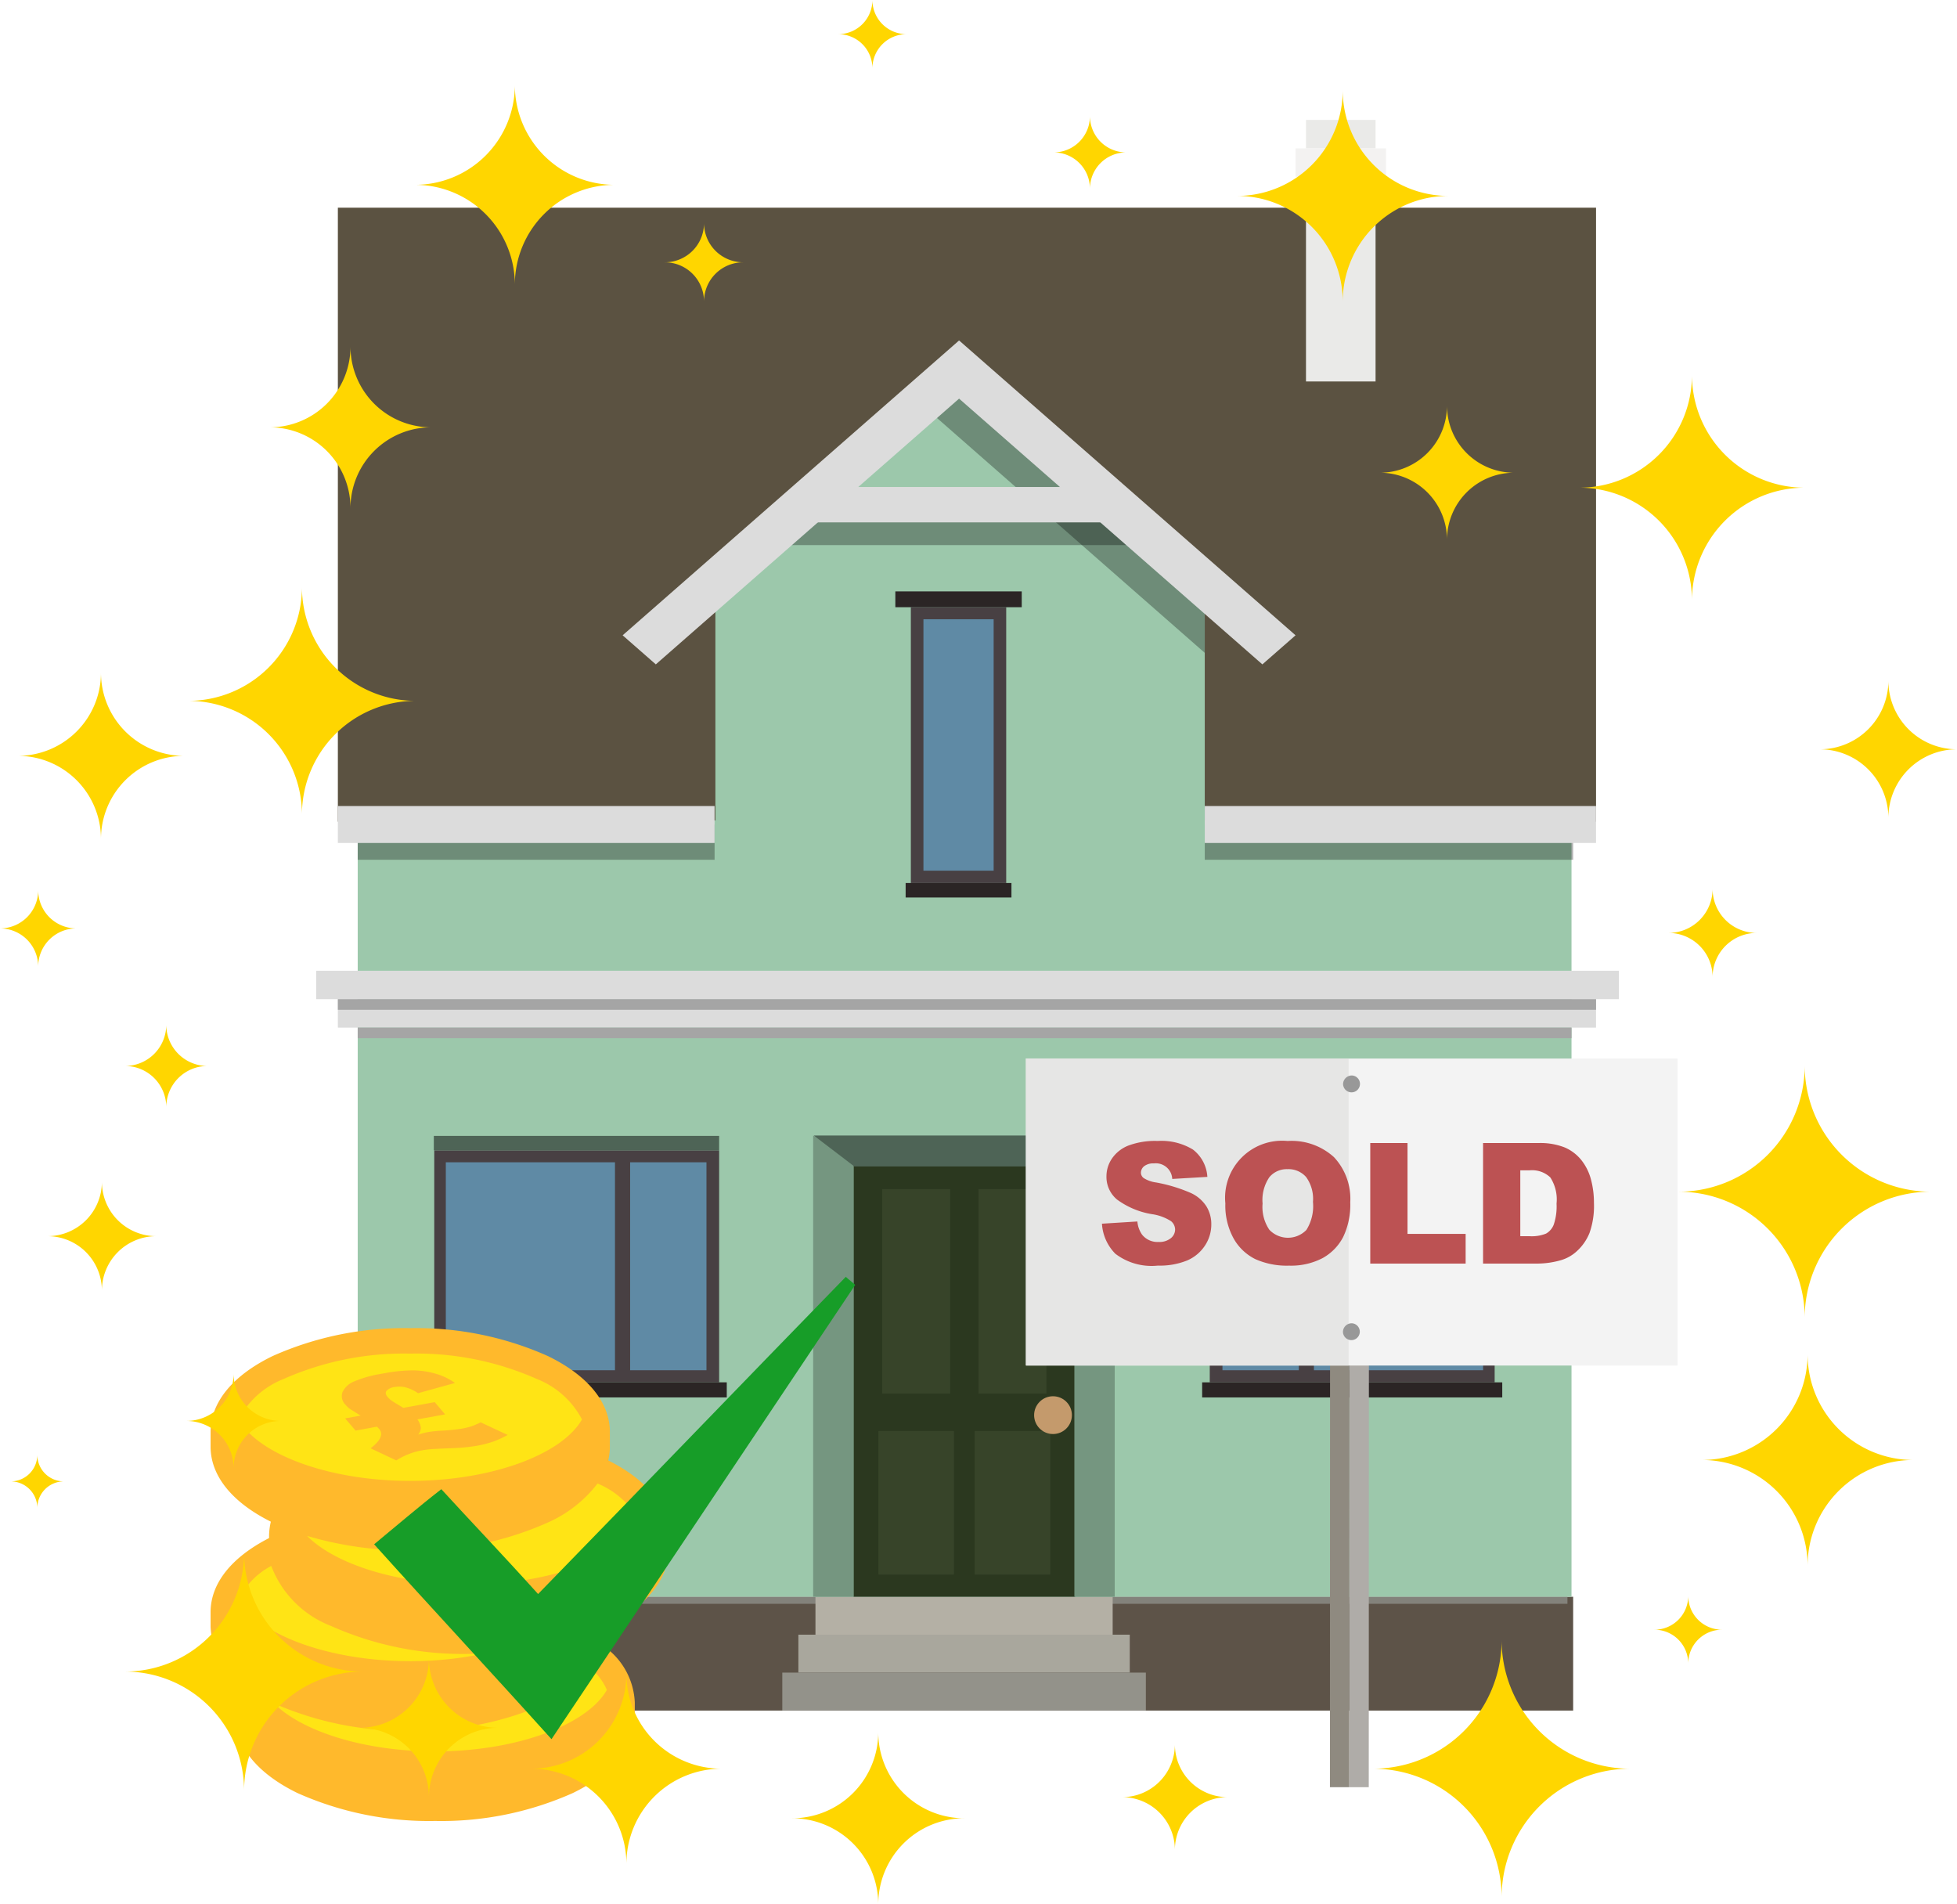 <svg xmlns="http://www.w3.org/2000/svg" xmlns:xlink="http://www.w3.org/1999/xlink" width="102.661" height="99.888" viewBox="0 0 102.661 99.888">
  <defs>
    <style>
      .cls-1 {
        fill: none;
      }

      .cls-2 {
        fill: #5d5348;
      }

      .cls-10, .cls-12, .cls-16, .cls-17, .cls-18, .cls-19, .cls-2, .cls-20, .cls-3, .cls-5, .cls-6, .cls-7, .cls-8, .cls-9 {
        fill-rule: evenodd;
      }

      .cls-3 {
        fill: #83827b;
      }

      .cls-4 {
        fill: #5b5241;
      }

      .cls-5 {
        fill: #b4b0a5;
      }

      .cls-6 {
        fill: #a9a79d;
      }

      .cls-7 {
        fill: #93928a;
      }

      .cls-8 {
        fill: #eaeae8;
      }

      .cls-9 {
        fill: #f3f2f1;
      }

      .cls-10 {
        fill: #a5a8a9;
      }

      .cls-11, .cls-12 {
        fill: #9cc8ab;
      }

      .cls-13 {
        fill: #2b381f;
      }

      .cls-14 {
        fill: #374429;
      }

      .cls-15 {
        fill: #c49a6c;
      }

      .cls-16, .cls-21 {
        fill: #dcdcdc;
      }

      .cls-17 {
        fill: #a5a5a5;
      }

      .cls-18 {
        fill: #759680;
      }

      .cls-19, .cls-25 {
        fill: #4e6456;
      }

      .cls-20, .cls-22 {
        opacity: 0.3;
      }

      .cls-23 {
        fill: #484043;
      }

      .cls-24 {
        fill: #5f8aa5;
      }

      .cls-26 {
        fill: #2b2525;
      }

      .cls-27 {
        fill: #8f8a80;
      }

      .cls-28 {
        fill: #afaca8;
      }

      .cls-29 {
        fill: #f3f3f3;
      }

      .cls-30 {
        fill: #e6e6e5;
      }

      .cls-31 {
        fill: #989898;
      }

      .cls-32 {
        fill: #bc5253;
      }

      .cls-33 {
        fill: #ffe415;
      }

      .cls-34 {
        fill: #ffb92c;
      }

      .cls-35 {
        isolation: isolate;
      }

      .cls-36 {
        clip-path: url(#clip-path);
      }

      .cls-37 {
        fill: #179d28;
      }

      .cls-38 {
        fill: #ffd600;
      }
    </style>
    <clipPath id="clip-path">
      <polygon class="cls-1" points="20.041 76.733 16.655 72.648 23.466 71.447 26.851 75.532 20.041 76.733"/>
    </clipPath>
  </defs>
  <g id="Layer_2" data-name="Layer 2">
    <g>
      <polygon class="cls-2" points="82.525 83.753 18.765 83.753 18.765 89.723 82.525 89.723 82.525 83.753 82.525 83.753"/>
      <polygon class="cls-3" points="82.226 84.123 82.226 83.753 18.765 83.753 18.765 84.123 82.226 84.123 82.226 84.123"/>
      <rect class="cls-4" x="17.724" y="10.894" width="66.002" height="32.206"/>
      <polygon class="cls-5" points="58.369 83.753 42.778 83.753 42.778 85.742 58.369 85.742 58.369 83.753 58.369 83.753"/>
      <polygon class="cls-6" points="41.882 85.742 41.882 87.732 59.266 87.732 59.266 85.742 41.882 85.742 41.882 85.742"/>
      <polygon class="cls-7" points="41.038 87.732 41.038 89.722 60.11 89.722 60.11 87.732 41.038 87.732 41.038 87.732"/>
      <g>
        <polygon class="cls-8" points="68.51 9.273 68.51 20.009 72.16 20.009 72.16 9.273 68.51 9.273 68.51 9.273"/>
        <polygon class="cls-8" points="72.16 7.782 72.16 6.29 68.51 6.29 68.51 7.782 72.16 7.782 72.16 7.782"/>
        <polygon class="cls-9" points="72.707 9.273 72.707 7.782 67.963 7.782 67.963 9.273 72.707 9.273 72.707 9.273"/>
        <polygon class="cls-10" points="72.16 9.83 72.16 9.273 68.615 9.273 68.51 9.273 68.51 9.83 72.16 9.83 72.16 9.83"/>
      </g>
      <rect class="cls-11" x="18.765" y="43.032" width="63.674" height="40.721"/>
      <polygon class="cls-12" points="63.2 49.922 37.528 49.922 37.528 30.085 50.31 19.331 63.2 29.839 63.2 49.922"/>
      <g>
        <rect class="cls-13" x="44.774" y="60.587" width="11.627" height="23.166"/>
        <g>
          <rect class="cls-14" x="46.278" y="62.371" width="3.566" height="10.726"/>
          <rect class="cls-14" x="51.331" y="62.371" width="3.566" height="10.726"/>
        </g>
        <rect class="cls-14" x="46.08" y="75.06" width="3.962" height="7.529"/>
        <rect class="cls-14" x="51.133" y="75.06" width="3.962" height="7.529"/>
      </g>
      <circle class="cls-15" cx="55.239" cy="74.227" r="0.991"/>
      <g>
        <polygon class="cls-16" points="84.926 50.917 16.587 50.917 16.587 52.409 84.926 52.409 84.926 50.917 84.926 50.917"/>
        <polygon class="cls-16" points="17.724 52.409 83.726 52.409 83.726 53.902 17.724 53.902 17.724 52.409 17.724 52.409"/>
        <polygon class="cls-17" points="18.765 54.458 18.765 53.902 80.598 53.902 82.439 53.902 82.439 54.458 18.765 54.458 18.765 54.458"/>
        <polygon class="cls-17" points="17.724 52.409 83.726 52.409 83.726 52.965 17.724 52.965 17.724 52.409 17.724 52.409"/>
      </g>
      <polygon class="cls-18" points="44.774 83.753 42.657 83.753 42.657 59.561 44.774 60.587 44.774 83.753"/>
      <polygon class="cls-18" points="58.477 83.753 56.36 83.753 56.36 60.587 58.477 59.561 58.477 83.753"/>
      <polygon class="cls-19" points="56.434 61.184 44.819 61.184 42.691 59.561 58.477 59.561 56.434 61.184"/>
      <polygon class="cls-20" points="48.748 21.57 63.2 34.244 63.2 30.987 50.11 19.507 48.748 21.57"/>
      <path class="cls-20" d="M41.758,26.645c.277-.011,15.979,0,15.979,0l2.745,1.948H40.085Z"/>
      <polygon class="cls-16" points="67.963 33.323 50.319 17.863 50.312 17.869 50.306 17.863 32.662 33.323 34.403 34.848 50.312 20.909 66.222 34.848 67.963 33.323"/>
      <rect class="cls-21" x="42.721" y="25.544" width="15.639" height="1.856"/>
      <rect class="cls-22" x="18.765" y="43.246" width="18.721" height="1.851"/>
      <rect class="cls-22" x="63.2" y="43.246" width="19.326" height="1.851"/>
      <rect class="cls-21" x="17.724" y="42.278" width="19.762" height="1.938"/>
      <rect class="cls-21" x="63.2" y="42.278" width="20.526" height="1.938"/>
      <g>
        <rect class="cls-23" x="22.78" y="60.338" width="14.945" height="12.168"/>
        <rect class="cls-24" x="23.387" y="60.964" width="8.874" height="10.908"/>
        <rect class="cls-24" x="33.056" y="60.964" width="4.004" height="10.908"/>
        <rect class="cls-25" x="22.758" y="59.58" width="14.967" height="0.758"/>
        <rect class="cls-26" x="22.382" y="72.506" width="15.743" height="0.791"/>
      </g>
      <g>
        <rect class="cls-23" x="63.462" y="60.338" width="14.945" height="12.168" transform="translate(141.869 132.845) rotate(180)"/>
        <rect class="cls-24" x="68.926" y="60.964" width="8.874" height="10.908"/>
        <rect class="cls-24" x="64.128" y="60.964" width="4.004" height="10.908"/>
        <rect class="cls-25" x="63.462" y="59.58" width="14.967" height="0.758" transform="translate(141.891 119.918) rotate(180)"/>
        <rect class="cls-26" x="63.063" y="72.506" width="15.743" height="0.791" transform="translate(141.869 145.804) rotate(180)"/>
      </g>
      <g>
        <rect class="cls-23" x="47.782" y="31.848" width="5.002" height="14.468"/>
        <rect class="cls-24" x="48.442" y="32.481" width="3.683" height="13.188"/>
        <rect class="cls-26" x="46.968" y="31.02" width="6.631" height="0.829"/>
        <rect class="cls-26" x="47.508" y="46.316" width="5.551" height="0.76"/>
      </g>
    </g>
    <g>
      <polygon class="cls-27" points="69.777 58.929 69.776 60.354 69.766 93.741 70.783 93.742 70.794 58.93 69.777 58.929"/>
      <polygon class="cls-28" points="70.795 58.93 70.795 60.355 70.784 93.742 71.803 93.742 71.814 58.93 70.795 58.93"/>
      <rect class="cls-29" x="53.825" y="55.522" width="34.175" height="16.104"/>
      <rect class="cls-30" x="53.811" y="55.518" width="16.933" height="16.104"/>
      <path class="cls-31" d="M70.931,56.411a.443.443,0,1,1-.475.443.46.46,0,0,1,.475-.443"/>
      <path class="cls-31" d="M70.924,69.409a.442.442,0,1,1-.475.443.46.46,0,0,1,.475-.443"/>
      <g>
        <path class="cls-32" d="M57.807,64.185l1.858-.116a1.413,1.413,0,0,0,.246.69,1.032,1.032,0,0,0,.862.384.956.956,0,0,0,.645-.196.589.589,0,0,0,.227-.455.581.581,0,0,0-.216-.44,2.499,2.499,0,0,0-1.001-.367,4.251,4.251,0,0,1-1.832-.768,1.544,1.544,0,0,1-.553-1.221,1.657,1.657,0,0,1,.283-.92,1.866,1.866,0,0,1,.85-.682,3.968,3.968,0,0,1,1.555-.248,3.18,3.18,0,0,1,1.848.45,1.95,1.95,0,0,1,.757,1.434l-1.842.108a.86.86,0,0,0-.957-.815.782.782,0,0,0-.514.144.444.444,0,0,0-.172.351.352.352,0,0,0,.142.272,1.603,1.603,0,0,0,.656.233,8.24,8.24,0,0,1,1.835.558,1.929,1.929,0,0,1,.806.701,1.77,1.77,0,0,1,.253.936,2.001,2.001,0,0,1-.337,1.121,2.1,2.1,0,0,1-.94.779,3.804,3.804,0,0,1-1.522.265,3.136,3.136,0,0,1-2.234-.621A2.443,2.443,0,0,1,57.807,64.185Z"/>
        <path class="cls-32" d="M64.28,63.12a2.992,2.992,0,0,1,3.265-3.273,3.304,3.304,0,0,1,2.432.847,3.196,3.196,0,0,1,.855,2.374,3.901,3.901,0,0,1-.373,1.818,2.666,2.666,0,0,1-1.078,1.104,3.567,3.567,0,0,1-1.758.395,4.049,4.049,0,0,1-1.77-.341,2.664,2.664,0,0,1-1.136-1.078A3.574,3.574,0,0,1,64.28,63.12Zm1.953.009a2.124,2.124,0,0,0,.355,1.375,1.347,1.347,0,0,0,1.943.009,2.344,2.344,0,0,0,.345-1.471,1.953,1.953,0,0,0-.36-1.305,1.23,1.23,0,0,0-.977-.412,1.186,1.186,0,0,0-.948.418A2.123,2.123,0,0,0,66.233,63.129Z"/>
        <path class="cls-32" d="M71.882,59.955h1.954V64.72h3.049v1.557h-5.003Z"/>
        <path class="cls-32" d="M77.799,59.955h2.902a3.479,3.479,0,0,1,1.387.233,2.265,2.265,0,0,1,.873.668,2.777,2.777,0,0,1,.5,1.014,4.701,4.701,0,0,1,.155,1.225,4.259,4.259,0,0,1-.231,1.572,2.604,2.604,0,0,1-.641.936,2.093,2.093,0,0,1-.88.502,4.541,4.541,0,0,1-1.164.172H77.799Zm1.953,1.432v3.454h.48a2.017,2.017,0,0,0,.871-.136.923.923,0,0,0,.405-.475,2.979,2.979,0,0,0,.146-1.098,2.13,2.13,0,0,0-.328-1.375,1.388,1.388,0,0,0-1.087-.371Z"/>
      </g>
    </g>
    <g>
      <path class="cls-33" d="M34.212,80.227c0-1.359-1.384-2.574-3.559-3.382a2.606,2.606,0,0,0,.935-1.87c0-2.434-4.441-4.408-9.92-4.408s-9.92,1.974-9.92,4.408c0,1.359,1.384,2.574,3.559,3.382a2.607,2.607,0,0,0-.935,1.87,2.068,2.068,0,0,0,.137.733c-1.446.766-2.316,1.753-2.316,2.831,0,1.075.867,2.06,2.306,2.825a3.099,3.099,0,0,0-1.639,2.427c0,2.434,4.441,4.408,9.92,4.408s9.92-1.974,9.92-4.408c0-1.075-.867-2.06-2.306-2.825A3.099,3.099,0,0,0,32.033,83.79a2.07,2.07,0,0,0-.137-.733C33.341,82.291,34.212,81.304,34.212,80.227Z"/>
      <path class="cls-34" d="M31.907,76.603a3.087,3.087,0,0,0,.086-.723v-.773c0-1.545-1.153-2.957-3.247-3.977A16.909,16.909,0,0,0,21.52,69.665a16.909,16.909,0,0,0-7.226,1.466c-2.094,1.02-3.247,2.432-3.247,3.977v.773c0,1.523,1.122,2.917,3.161,3.934a3.489,3.489,0,0,0-.093.719v.141c-1.98,1.012-3.068,2.387-3.068,3.887v.773a3.793,3.793,0,0,0,1.509,2.864,3.115,3.115,0,0,0-.202,1.098v.773c0,1.545,1.153,2.957,3.247,3.977a16.909,16.909,0,0,0,7.226,1.466,16.909,16.909,0,0,0,7.226-1.466c2.094-1.02,3.247-2.432,3.247-3.977v-.773a3.792,3.792,0,0,0-1.508-2.864,3.122,3.122,0,0,0,.202-1.098v-.141c1.98-1.012,3.068-2.387,3.068-3.887v-.773C35.061,79.012,33.942,77.619,31.907,76.603ZM12.51,74.453A4.559,4.559,0,0,1,14.878,72.33,15.566,15.566,0,0,1,21.52,70.999,15.566,15.566,0,0,1,28.162,72.33,4.559,4.559,0,0,1,30.53,74.453c-1.072,1.864-4.795,3.223-9.01,3.223S13.582,76.317,12.51,74.453Zm0,9.454a3.952,3.952,0,0,1,1.719-1.77,5.452,5.452,0,0,0,3.133,3.146A16.909,16.909,0,0,0,24.588,86.75c.266,0,.529-.006.792-.016a18.498,18.498,0,0,1-3.86.398C17.305,87.131,13.582,85.772,12.51,83.908Zm19.326,4.735c-1.072,1.864-4.795,3.223-9.01,3.223-3.662,0-6.95-1.026-8.453-2.518A16.994,16.994,0,0,0,21.52,90.778a16.909,16.909,0,0,0,7.226-1.466,7.176,7.176,0,0,0,2.342-1.713A2.975,2.975,0,0,1,31.836,88.643Zm-7.248-5.54c-3.68,0-6.985-1.036-8.478-2.54a18.667,18.667,0,0,0,5.41.76,16.91,16.91,0,0,0,7.226-1.466,6.706,6.706,0,0,0,2.6-2.043A4.454,4.454,0,0,1,33.598,79.88C32.526,81.743,28.803,83.103,24.588,83.103Z"/>
      <g class="cls-35">
        <g class="cls-36">
          <path class="cls-34" d="M20.136,72.034l-.058.01a6.413,6.413,0,0,0-1.485.409,1.14,1.14,0,0,0-.623.56.625.625,0,0,0,.153.666,1.347,1.347,0,0,0,.211.206c.048.033.244.156.583.367l-.811.145.546.641,1.125-.206q.096.098.114.12c.228.269.08.608-.451,1.014l1.349.635a3.753,3.753,0,0,1,1.339-.526c.157-.028.314-.048.458-.061.15-.012.546-.032,1.189-.057a9.819,9.819,0,0,0,1.239-.123,6.037,6.037,0,0,0,.832-.211,5.182,5.182,0,0,0,.785-.357l-1.416-.662a4.404,4.404,0,0,1-.488.211,4.048,4.048,0,0,1-.494.119,9.636,9.636,0,0,1-1.034.106,6.523,6.523,0,0,0-.736.073l-.032.006a3.774,3.774,0,0,0-.492.129.61.61,0,0,0,.137-.358.896.896,0,0,0-.18-.44l1.452-.263-.542-.642-1.646.3c-.342-.203-.553-.33-.63-.388a1.136,1.136,0,0,1-.199-.186c-.107-.124-.122-.232-.053-.323a.702.702,0,0,1,.426-.196,1.433,1.433,0,0,1,.542.01,2.084,2.084,0,0,1,.684.314l1.938-.536a3.244,3.244,0,0,0-1.01-.485,4.383,4.383,0,0,0-1.213-.177,8.782,8.782,0,0,0-1.509.155"/>
        </g>
      </g>
    </g>
    <path class="cls-37" d="M28.931,91.223c-3.172-3.525-6.133-6.697-9.305-10.222,1.198-.987,2.256-1.903,3.525-2.89,1.48,1.621,3.172,3.384,5.076,5.499C33.725,77.97,39.012,72.471,44.37,66.972c.141.141.352.282.493.423-5.287,7.896-10.504,15.72-15.932,23.828"/>
    <g>
      <path class="cls-38" d="M102.661,39.302h0a3.6,3.6,0,0,1-3.6-3.6,3.6,3.6,0,0,1-3.6,3.6h0a3.6,3.6,0,0,1,3.6,3.6A3.6,3.6,0,0,1,102.661,39.302Z"/>
      <path class="cls-38" d="M94.672,25.58h0a5.914,5.914,0,0,1-5.914-5.914A5.914,5.914,0,0,1,82.844,25.58h0a5.914,5.914,0,0,1,5.914,5.914A5.914,5.914,0,0,1,94.672,25.58Z"/>
      <path class="cls-38" d="M79.425,24.795h0a3.518,3.518,0,0,1-3.518-3.518,3.518,3.518,0,0,1-3.518,3.518h0a3.518,3.518,0,0,1,3.518,3.518A3.518,3.518,0,0,1,79.425,24.795Z"/>
      <path class="cls-38" d="M75.98,10.276h0a5.542,5.542,0,0,1-5.542-5.542,5.543,5.543,0,0,1-5.543,5.542h0a5.543,5.543,0,0,1,5.543,5.542A5.542,5.542,0,0,1,75.98,10.276Z"/>
      <path class="cls-38" d="M59.081,7.994h0A1.905,1.905,0,0,1,57.177,6.09a1.904,1.904,0,0,1-1.904,1.904h0a1.904,1.904,0,0,1,1.904,1.904A1.904,1.904,0,0,1,59.081,7.994Z"/>
      <path class="cls-38" d="M47.557,1.792h0A1.792,1.792,0,0,1,45.765,0a1.792,1.792,0,0,1-1.792,1.792h0a1.792,1.792,0,0,1,1.792,1.792A1.792,1.792,0,0,1,47.557,1.792Z"/>
      <path class="cls-38" d="M38.988,13.758h0a2.056,2.056,0,0,1-2.056-2.056,2.056,2.056,0,0,1-2.056,2.056h0a2.056,2.056,0,0,1,2.056,2.056A2.056,2.056,0,0,1,38.988,13.758Z"/>
      <path class="cls-38" d="M32.245,9.694h0a5.237,5.237,0,0,1-5.237-5.237,5.237,5.237,0,0,1-5.237,5.237h0a5.237,5.237,0,0,1,5.237,5.237A5.237,5.237,0,0,1,32.245,9.694Z"/>
      <path class="cls-38" d="M22.622,22.414h0a4.236,4.236,0,0,1-4.236-4.236,4.236,4.236,0,0,1-4.236,4.236h0a4.236,4.236,0,0,1,4.236,4.236A4.236,4.236,0,0,1,22.622,22.414Z"/>
      <path class="cls-38" d="M21.808,36.761h0a5.968,5.968,0,0,1-5.968-5.968,5.968,5.968,0,0,1-5.968,5.968h0a5.968,5.968,0,0,1,5.968,5.968A5.968,5.968,0,0,1,21.808,36.761Z"/>
      <path class="cls-38" d="M9.66,39.646h0a4.363,4.363,0,0,1-4.363-4.363A4.363,4.363,0,0,1,.934,39.646h0a4.363,4.363,0,0,1,4.363,4.363A4.363,4.363,0,0,1,9.66,39.646Z"/>
      <path class="cls-38" d="M4.007,48.697h0a2.003,2.003,0,0,1-2.003-2.003A2.003,2.003,0,0,1,0,48.697H0a2.003,2.003,0,0,1,2.003,2.003A2.003,2.003,0,0,1,4.007,48.697Z"/>
      <path class="cls-38" d="M10.886,55.913h0A2.164,2.164,0,0,1,8.722,53.749a2.164,2.164,0,0,1-2.164,2.164h0a2.164,2.164,0,0,1,2.164,2.164A2.164,2.164,0,0,1,10.886,55.913Z"/>
      <path class="cls-38" d="M8.199,64.84h0a2.855,2.855,0,0,1-2.854-2.855A2.855,2.855,0,0,1,2.49,64.84h0a2.855,2.855,0,0,1,2.855,2.854A2.854,2.854,0,0,1,8.199,64.84Z"/>
      <path class="cls-38" d="M3.353,77.702h0a1.396,1.396,0,0,1-1.396-1.396A1.396,1.396,0,0,1,.561,77.702h0a1.396,1.396,0,0,1,1.396,1.396A1.396,1.396,0,0,1,3.353,77.702Z"/>
      <path class="cls-38" d="M14.738,74.531h0a2.483,2.483,0,0,1-2.483-2.483,2.483,2.483,0,0,1-2.483,2.483h0a2.483,2.483,0,0,1,2.483,2.483A2.483,2.483,0,0,1,14.738,74.531Z"/>
      <path class="cls-38" d="M26.138,90.627h0A3.637,3.637,0,0,1,22.501,86.99a3.637,3.637,0,0,1-3.637,3.637h0a3.637,3.637,0,0,1,3.637,3.637A3.637,3.637,0,0,1,26.138,90.627Z"/>
      <path class="cls-38" d="M19.052,87.677h0A6.247,6.247,0,0,1,12.805,81.43,6.247,6.247,0,0,1,6.558,87.677h0a6.247,6.247,0,0,1,6.247,6.247A6.247,6.247,0,0,1,19.052,87.677Z"/>
      <path class="cls-38" d="M37.855,92.772h0a4.995,4.995,0,0,1-4.995-4.995,4.995,4.995,0,0,1-4.995,4.995h0a4.995,4.995,0,0,1,4.995,4.995A4.995,4.995,0,0,1,37.855,92.772Z"/>
      <path class="cls-38" d="M50.588,95.372h0a4.516,4.516,0,0,1-4.516-4.516,4.516,4.516,0,0,1-4.516,4.516h0a4.516,4.516,0,0,1,4.516,4.516A4.516,4.516,0,0,1,50.588,95.372Z"/>
      <path class="cls-38" d="M64.402,94.264h0a2.769,2.769,0,0,1-2.769-2.769,2.769,2.769,0,0,1-2.769,2.769h0a2.769,2.769,0,0,1,2.769,2.769A2.769,2.769,0,0,1,64.402,94.264Z"/>
      <path class="cls-38" d="M90.334,85.481h0a1.772,1.772,0,0,1-1.772-1.772A1.772,1.772,0,0,1,86.79,85.481h0a1.772,1.772,0,0,1,1.772,1.772A1.772,1.772,0,0,1,90.334,85.481Z"/>
      <path class="cls-38" d="M85.523,92.772h0a6.75,6.75,0,0,1-6.75-6.75,6.75,6.75,0,0,1-6.75,6.75h0a6.75,6.75,0,0,1,6.75,6.75A6.75,6.75,0,0,1,85.523,92.772Z"/>
      <path class="cls-38" d="M100.372,76.579h0A5.549,5.549,0,0,1,94.824,71.03a5.548,5.548,0,0,1-5.548,5.549h0a5.548,5.548,0,0,1,5.548,5.549A5.549,5.549,0,0,1,100.372,76.579Z"/>
      <path class="cls-38" d="M101.289,62.506h0A6.617,6.617,0,0,1,94.672,55.89a6.617,6.617,0,0,1-6.617,6.617h0a6.617,6.617,0,0,1,6.617,6.617A6.617,6.617,0,0,1,101.289,62.506Z"/>
      <path class="cls-38" d="M92.155,48.934h0A2.315,2.315,0,0,1,89.84,46.619a2.315,2.315,0,0,1-2.315,2.315h0A2.315,2.315,0,0,1,89.84,51.249,2.315,2.315,0,0,1,92.155,48.934Z"/>
    </g>
  </g>
</svg>
